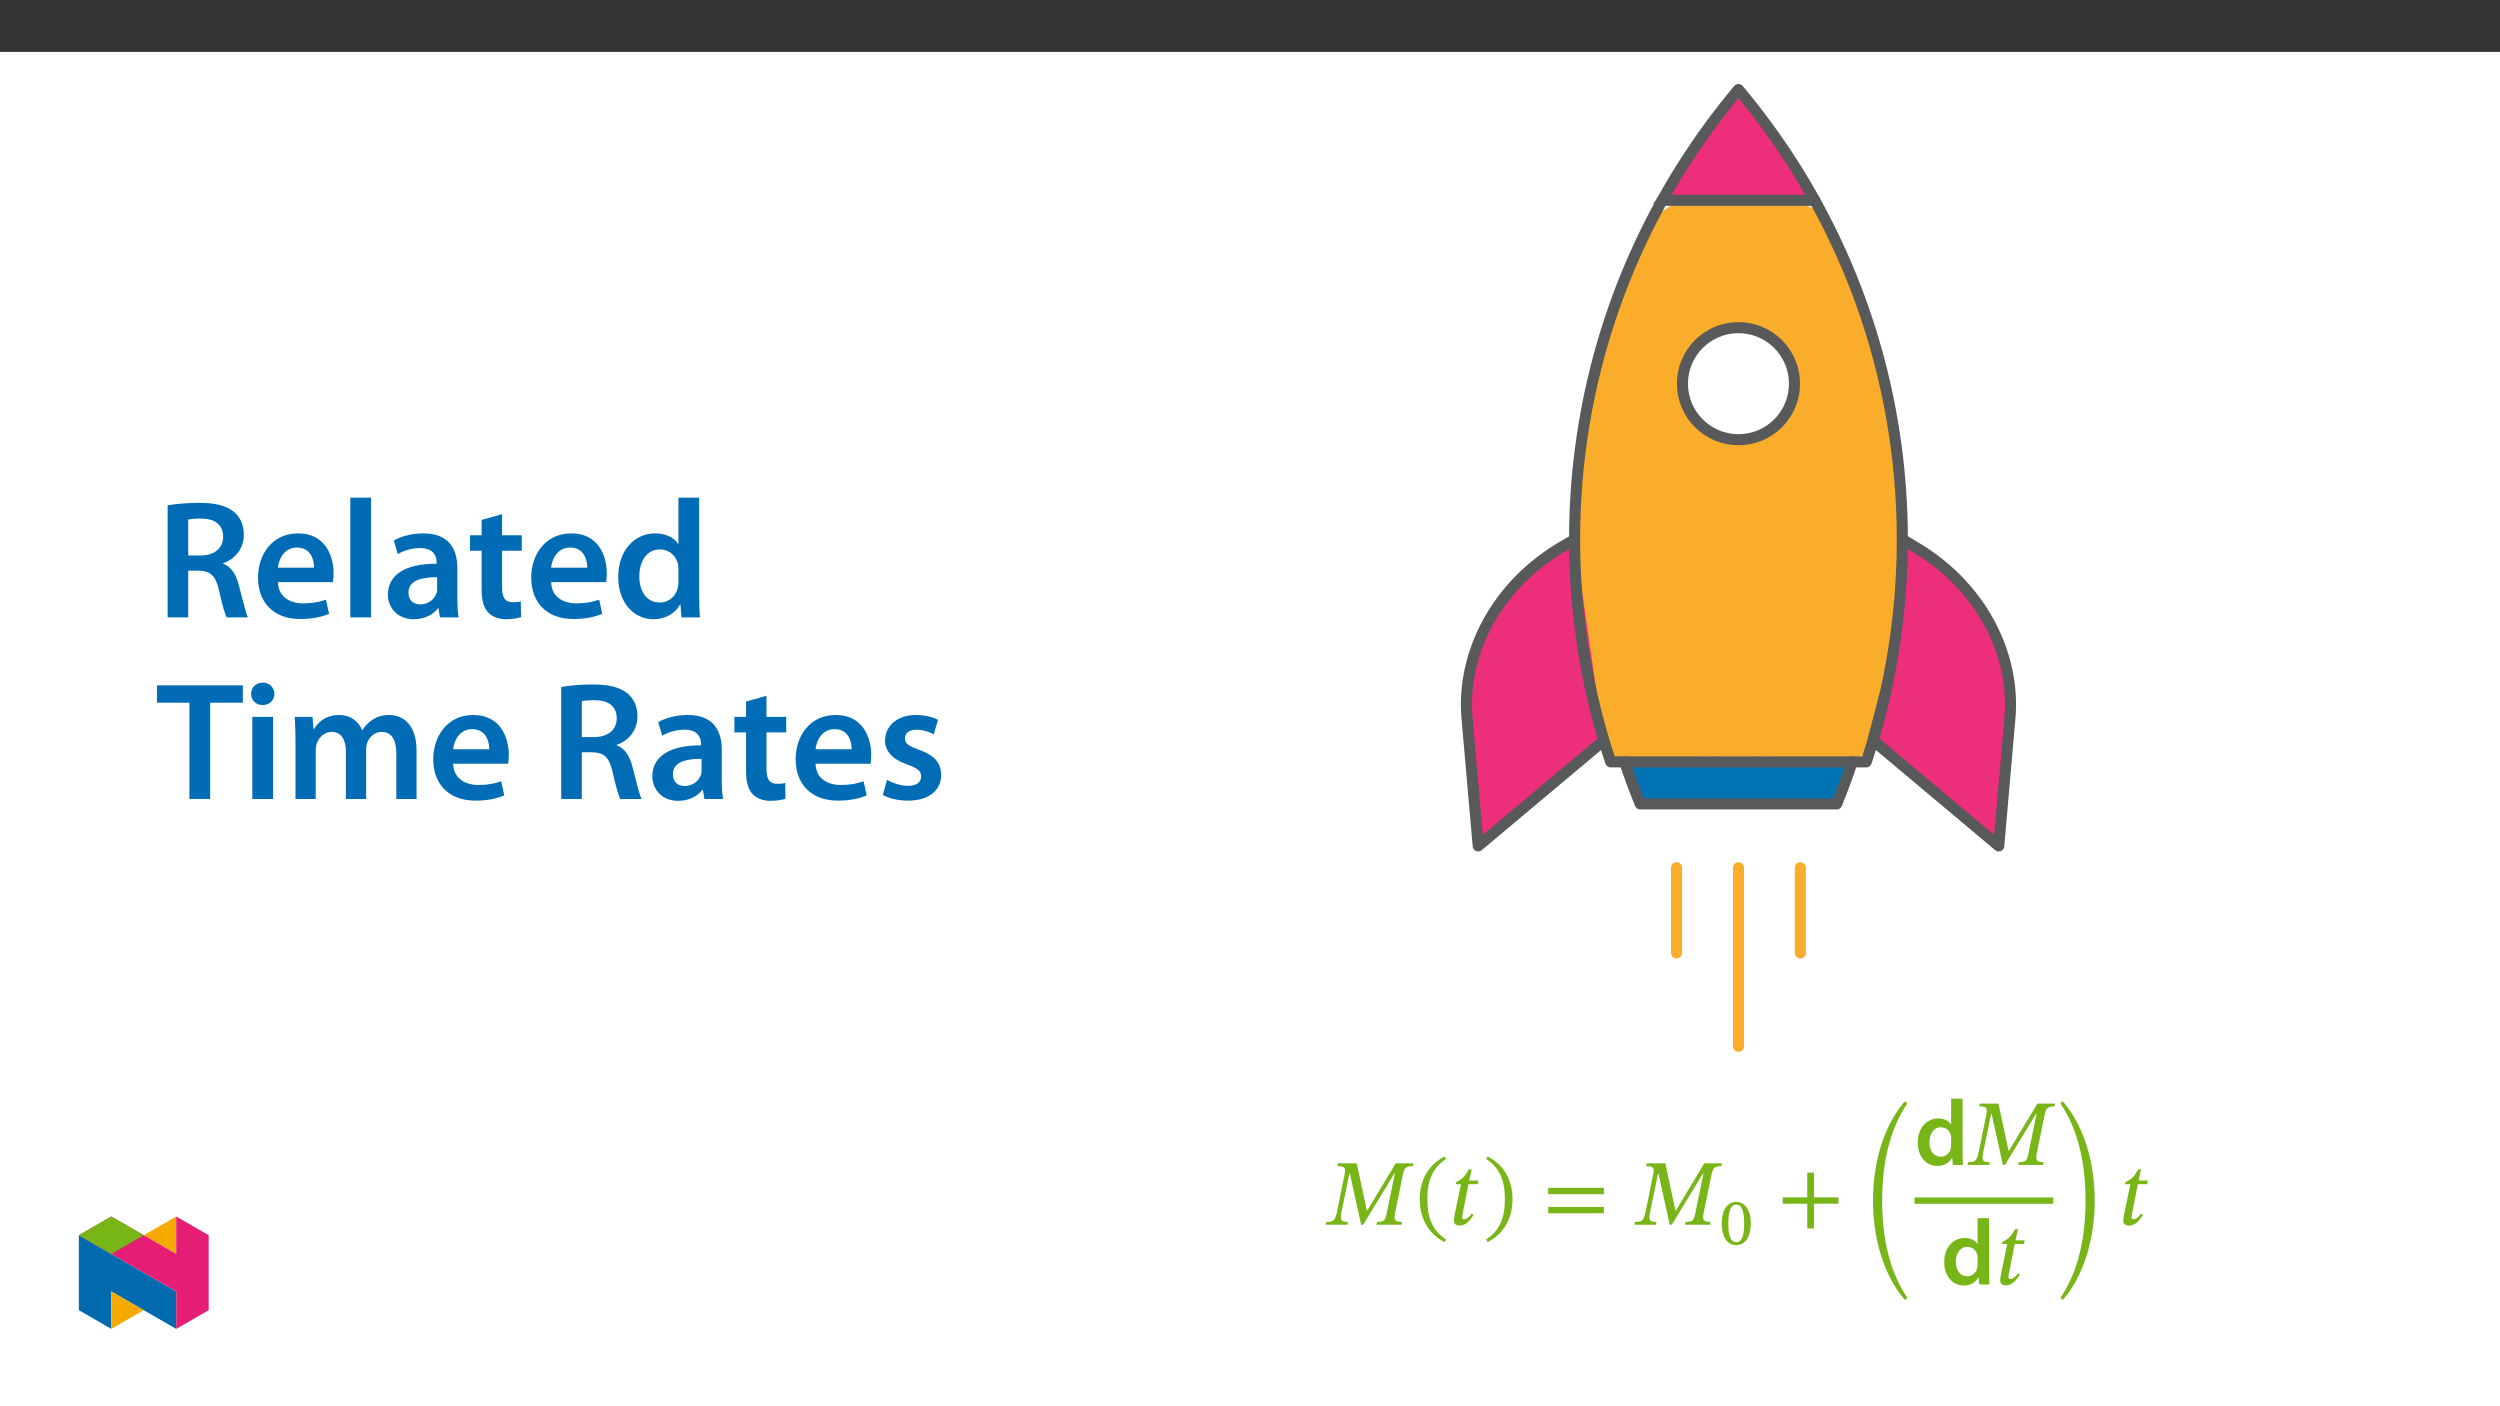 ﻿<?xml version="1.0" encoding="utf-8"?>
<svg xmlns="http://www.w3.org/2000/svg" xmlns:xlink="http://www.w3.org/1999/xlink" viewBox="0 0 960 540" version="1.1">
  <rect x="0" y="0" width="960" height="540" fill="#333333" stroke="none"/>
  <defs>
    <g>
      <symbol overflow="visible" id="glyph0-0">
        <path style="stroke:none;" d="M 11.469 -6.094 L 11.469 -6.672 C 11.469 -10.578 17.25 -13.375 17.25 -18.641 C 17.25 -22.375 14.125 -23.984 10.609 -23.984 C 7 -23.984 4.516 -21.953 4.516 -19.047 C 4.516 -17.359 5.203 -16.531 6.344 -16.531 C 7.203 -16.531 7.953 -17 7.953 -18.109 C 7.953 -19.469 7.203 -19.5 7.203 -20.688 C 7.203 -21.797 8.172 -22.625 10.297 -22.625 C 12.594 -22.625 14.016 -21.375 14.016 -18.547 C 14.016 -13.016 10.047 -11.688 10.047 -7.031 L 10.047 -6.094 Z M 12.844 -1.719 C 12.844 -2.828 12.078 -3.844 10.828 -3.844 C 9.5 -3.844 8.719 -2.875 8.719 -1.719 C 8.719 -0.531 9.391 0.281 10.797 0.281 C 12.078 0.281 12.844 -0.578 12.844 -1.719 Z M 21.344 6.062 L 21.344 -28.156 L 0.359 -28.156 L 0.359 6.062 Z M 19.469 4.156 L 2.188 4.156 L 2.188 -26.328 L 19.469 -26.328 Z M 19.469 4.156 " />
      </symbol>
      <symbol overflow="visible" id="glyph0-1">
        <path style="stroke:none;" d="M 28.547 0 L 28.766 -1.078 C 26.219 -1.078 25.531 -1.656 26.062 -4.266 L 29.125 -19.219 C 29.688 -21.875 30.375 -22.484 32.922 -22.484 L 33.141 -23.562 L 26.359 -23.562 L 15.422 -5.422 L 15.281 -5.422 L 11.406 -23.562 L 4.234 -23.562 L 4.016 -22.484 C 6.844 -22.484 7.281 -21.875 6.703 -19.188 L 3.875 -5.234 C 3.125 -1.547 2.516 -1.078 -0.25 -1.078 L -0.469 0 L 7.812 0 L 8.031 -1.078 C 5.312 -1.078 4.875 -1.547 5.625 -5.234 L 8.609 -19.719 L 8.75 -19.719 L 13.094 0 L 13.875 0 L 25.922 -19.766 L 26.062 -19.766 L 22.875 -4.266 C 22.344 -1.656 21.844 -1.078 19.188 -1.078 L 18.969 0 Z M 28.547 0 " />
      </symbol>
      <symbol overflow="visible" id="glyph0-2">
        <path style="stroke:none;" d="M 1.547 -9.828 C 1.547 -1.938 5.312 3.688 11.078 6.672 L 11.656 5.672 C 6.422 2.219 4.484 -2.625 4.484 -9.828 C 4.484 -16.969 6.422 -21.766 11.656 -25.25 L 11.078 -26.172 C 5.312 -23.234 1.547 -17.641 1.547 -9.828 Z M 1.547 -9.828 " />
      </symbol>
      <symbol overflow="visible" id="glyph0-3">
        <path style="stroke:none;" d="M 11.328 -16.969 L 7.781 -16.969 L 8.75 -21.266 L 7.672 -21.266 C 5.875 -18.141 5.016 -17.5 2.719 -16.312 L 2.578 -15.562 L 4.625 -15.562 L 2.156 -3.625 C 2.109 -3.406 1.906 -2.188 1.906 -1.578 C 1.906 -0.469 2.578 0.328 4.094 0.328 C 6.922 0.328 8.422 -2.328 9.469 -3.734 L 8.75 -4.266 C 7.5 -2.656 6.734 -2.109 5.703 -2.109 C 5.203 -2.109 5.094 -2.469 5.094 -2.875 C 5.094 -3.484 5.344 -4.656 5.344 -4.656 L 7.5 -15.562 L 11.047 -15.562 Z M 11.328 -16.969 " />
      </symbol>
      <symbol overflow="visible" id="glyph0-4">
        <path style="stroke:none;" d="M 11.219 -9.828 C 11.219 -17.641 7.453 -23.234 1.688 -26.172 L 1.109 -25.25 C 6.344 -21.766 8.281 -16.969 8.281 -9.828 C 8.281 -2.625 6.344 2.219 1.109 5.672 L 1.688 6.672 C 7.453 3.688 11.219 -1.938 11.219 -9.828 Z M 11.219 -9.828 " />
      </symbol>
      <symbol overflow="visible" id="glyph0-5">
        <path style="stroke:none;" d="M 23.594 -11.719 L 23.594 -14.172 L 2.219 -14.172 L 2.219 -11.719 Z M 23.594 -4.406 L 23.594 -6.812 L 2.219 -6.812 L 2.219 -4.406 Z M 23.594 -4.406 " />
      </symbol>
      <symbol overflow="visible" id="glyph0-6">
        <path style="stroke:none;" d="M 23.594 -8.062 L 23.594 -10.5 L 14.203 -10.5 L 14.203 -20.016 L 11.625 -20.016 L 11.625 -10.5 L 2.219 -10.5 L 2.219 -8.062 L 11.625 -8.062 L 11.625 1.438 L 14.203 1.438 L 14.203 -8.062 Z M 23.594 -8.062 " />
      </symbol>
      <symbol overflow="visible" id="glyph0-7">
        <path style="stroke:none;" d="M 3.078 -9.797 C 3.078 8.5 9.25 21.594 15.344 28.438 L 16.25 27.609 C 10.656 19.328 6.594 7.5 6.594 -9.688 C 6.594 -26.859 10.656 -38.734 16.25 -47.016 L 15.344 -47.844 C 9.281 -41.062 3.078 -27.969 3.078 -9.797 Z M 3.078 -9.797 " />
      </symbol>
      <symbol overflow="visible" id="glyph0-8">
        <path style="stroke:none;" d="M 14.734 -9.797 C 14.734 -27.969 8.531 -41.062 2.469 -47.844 L 1.578 -47.016 C 7.172 -38.734 11.219 -26.859 11.219 -9.688 C 11.219 7.5 7.172 19.328 1.578 27.609 L 2.469 28.438 C 8.578 21.594 14.734 8.5 14.734 -9.797 Z M 14.734 -9.797 " />
      </symbol>
      <symbol overflow="visible" id="glyph1-0">
        <path style="stroke:none;" d="M 8.078 -4.344 L 8.078 -4.75 C 8.078 -7.484 12.125 -9.438 12.125 -13.125 C 12.125 -15.75 9.891 -16.969 7.438 -16.969 C 4.891 -16.969 3.094 -15.438 3.094 -13.406 C 3.094 -12.234 3.641 -11.578 4.438 -11.578 C 5.047 -11.578 5.625 -11.984 5.625 -12.75 C 5.625 -13.703 5.094 -13.734 5.094 -14.562 C 5.094 -15.344 5.719 -15.844 7.203 -15.844 C 8.812 -15.844 9.75 -15.047 9.75 -13.062 C 9.75 -9.188 6.953 -8.266 6.953 -5 L 6.953 -4.266 L 8.078 -4.266 Z M 9.047 -1.281 C 9.047 -2.062 8.469 -2.859 7.578 -2.859 C 6.656 -2.859 6.031 -2.078 6.031 -1.281 C 6.031 -0.453 6.578 0.203 7.562 0.203 C 8.469 0.203 9.047 -0.484 9.047 -1.281 Z M 14.984 4.172 L 14.984 -19.891 L 0.172 -19.891 L 0.172 4.25 L 14.984 4.25 Z M 13.641 2.734 L 1.578 2.734 L 1.578 -18.438 L 13.562 -18.438 L 13.562 2.734 Z M 13.641 2.734 " />
      </symbol>
      <symbol overflow="visible" id="glyph1-1">
        <path style="stroke:none;" d="M 11.797 -8.031 C 11.797 -13.203 9.484 -16.297 6.25 -16.297 C 2.609 -16.297 0.609 -12.875 0.609 -8.109 C 0.609 -3.672 2.156 0.281 6.203 0.281 C 10.141 0.281 11.797 -3.734 11.797 -8.031 Z M 9.234 -7.891 C 9.234 -3.062 8.188 -0.797 6.203 -0.797 C 4.188 -0.797 3.141 -3.109 3.141 -7.984 C 3.141 -12.953 4.188 -15.266 6.172 -15.266 C 8.234 -15.266 9.234 -12.984 9.234 -7.891 Z M 9.234 -7.891 " />
      </symbol>
      <symbol overflow="visible" id="glyph2-0">
        <path style="stroke:none;" d="M 0 0 L 17.922 0 L 17.922 -25.094 L 0 -25.094 Z M 8.969 -14.172 L 2.875 -23.312 L 15.062 -23.312 Z M 10.047 -12.547 L 16.141 -21.688 L 16.141 -3.406 Z M 2.875 -1.797 L 8.969 -10.938 L 15.062 -1.797 Z M 1.797 -21.688 L 7.891 -12.547 L 1.797 -3.406 Z M 1.797 -21.688 " />
      </symbol>
      <symbol overflow="visible" id="glyph2-1">
        <path style="stroke:none;" d="M 14.062 -25.453 L 14.062 -15.594 L 13.984 -15.594 C 13.203 -16.891 11.469 -17.859 9.078 -17.859 C 4.875 -17.859 1.219 -14.375 1.25 -8.531 C 1.25 -3.156 4.547 0.391 8.75 0.391 C 11.266 0.391 13.375 -0.828 14.422 -2.766 L 14.484 -2.766 L 14.703 0 L 18.609 0 C 18.547 -1.188 18.469 -3.125 18.469 -4.906 L 18.469 -25.453 Z M 14.062 -7.562 C 14.062 -7.094 14.016 -6.672 13.906 -6.281 C 13.484 -4.375 11.906 -3.156 10.109 -3.156 C 7.312 -3.156 5.734 -5.484 5.734 -8.719 C 5.734 -11.938 7.312 -14.453 10.141 -14.453 C 12.156 -14.453 13.562 -13.047 13.953 -11.375 C 14.016 -11.016 14.062 -10.547 14.062 -10.188 Z M 14.062 -7.562 " />
      </symbol>
      <symbol overflow="visible" id="glyph3-0">
        <path style="stroke:none;" d="M 0 0 L 32.375 0 L 32.375 -45.328 L 0 -45.328 Z M 16.188 -25.578 L 5.188 -42.094 L 27.188 -42.094 Z M 18.125 -22.656 L 29.141 -39.172 L 29.141 -6.156 Z M 5.188 -3.234 L 16.188 -19.75 L 27.188 -3.234 Z M 3.234 -39.172 L 14.25 -22.656 L 3.234 -6.156 Z M 3.234 -39.172 " />
      </symbol>
      <symbol overflow="visible" id="glyph3-1">
        <path style="stroke:none;" d="M 4.594 0 L 12.5 0 L 12.5 -17.938 L 16.516 -17.938 C 21.047 -17.812 23.047 -16 24.344 -10.297 C 25.516 -4.859 26.609 -1.297 27.266 0 L 35.422 0 C 34.578 -1.688 33.406 -6.734 31.984 -12.172 C 30.953 -16.375 29.078 -19.422 25.906 -20.594 L 25.906 -20.781 C 30.047 -22.203 33.859 -26.031 33.859 -31.656 C 33.859 -35.422 32.5 -38.469 30.109 -40.469 C 27.125 -42.922 22.922 -43.969 16.641 -43.969 C 12.047 -43.969 7.641 -43.578 4.594 -43 Z M 12.5 -37.562 C 13.281 -37.75 14.891 -37.938 17.422 -37.938 C 22.594 -37.938 25.906 -35.672 25.906 -30.953 C 25.906 -26.609 22.594 -23.766 17.219 -23.766 L 12.5 -23.766 Z M 12.5 -37.562 " />
      </symbol>
      <symbol overflow="visible" id="glyph3-2">
        <path style="stroke:none;" d="M 31.016 -13.531 C 31.141 -14.25 31.281 -15.406 31.281 -16.906 C 31.281 -23.828 27.906 -32.25 17.672 -32.25 C 7.578 -32.25 2.266 -24.016 2.266 -15.281 C 2.266 -5.641 8.281 0.641 18.516 0.641 C 23.047 0.641 26.812 -0.188 29.531 -1.359 L 28.359 -6.797 C 25.906 -5.953 23.312 -5.375 19.625 -5.375 C 14.5 -5.375 10.094 -7.828 9.906 -13.531 Z M 9.906 -19.094 C 10.234 -22.344 12.297 -26.812 17.219 -26.812 C 22.531 -26.812 23.828 -22.016 23.766 -19.094 Z M 9.906 -19.094 " />
      </symbol>
      <symbol overflow="visible" id="glyph3-3">
        <path style="stroke:none;" d="M 4.281 0 L 12.234 0 L 12.234 -45.969 L 4.281 -45.969 Z M 4.281 0 " />
      </symbol>
      <symbol overflow="visible" id="glyph3-4">
        <path style="stroke:none;" d="M 28.75 -18.906 C 28.75 -25.828 25.828 -32.25 15.734 -32.25 C 10.75 -32.25 6.672 -30.891 4.344 -29.469 L 5.891 -24.281 C 8.031 -25.641 11.266 -26.609 14.375 -26.609 C 19.938 -26.609 20.781 -23.188 20.781 -21.109 L 20.781 -20.594 C 9.125 -20.656 2.078 -16.578 2.078 -8.672 C 2.078 -3.891 5.641 0.719 11.984 0.719 C 16.125 0.719 19.422 -1.031 21.297 -3.5 L 21.5 -3.5 L 22.078 0 L 29.266 0 C 28.875 -1.938 28.75 -4.734 28.75 -7.578 Z M 20.984 -11.078 C 20.984 -10.484 20.984 -9.906 20.781 -9.328 C 20 -7.062 17.734 -4.984 14.5 -4.984 C 11.984 -4.984 9.969 -6.406 9.969 -9.516 C 9.969 -14.312 15.344 -15.469 20.984 -15.406 Z M 20.984 -11.078 " />
      </symbol>
      <symbol overflow="visible" id="glyph3-5">
        <path style="stroke:none;" d="M 5.562 -37.422 L 5.562 -31.531 L 1.094 -31.531 L 1.094 -25.578 L 5.562 -25.578 L 5.562 -10.75 C 5.562 -6.609 6.344 -3.688 8.094 -1.875 C 9.578 -0.266 11.984 0.719 14.953 0.719 C 17.422 0.719 19.547 0.328 20.719 -0.125 L 20.594 -6.156 C 19.688 -5.891 18.906 -5.828 17.484 -5.828 C 14.438 -5.828 13.406 -7.766 13.406 -11.656 L 13.406 -25.578 L 20.984 -25.578 L 20.984 -31.531 L 13.406 -31.531 L 13.406 -39.625 Z M 5.562 -37.422 " />
      </symbol>
      <symbol overflow="visible" id="glyph3-6">
        <path style="stroke:none;" d="M 25.375 -45.969 L 25.375 -28.172 L 25.25 -28.172 C 23.828 -30.5 20.719 -32.25 16.375 -32.25 C 8.812 -32.25 2.203 -25.969 2.266 -15.406 C 2.266 -5.703 8.219 0.719 15.797 0.719 C 20.328 0.719 24.156 -1.484 26.031 -4.984 L 26.156 -4.984 L 26.547 0 L 33.609 0 C 33.469 -2.141 33.344 -5.641 33.344 -8.875 L 33.344 -45.969 Z M 25.375 -13.656 C 25.375 -12.828 25.312 -12.047 25.125 -11.328 C 24.344 -7.906 21.5 -5.703 18.266 -5.703 C 13.203 -5.703 10.359 -9.906 10.359 -15.734 C 10.359 -21.562 13.203 -26.094 18.328 -26.094 C 21.953 -26.094 24.469 -23.562 25.188 -20.531 C 25.312 -19.875 25.375 -19.031 25.375 -18.391 Z M 25.375 -13.656 " />
      </symbol>
      <symbol overflow="visible" id="glyph3-7">
        <path style="stroke:none;" d="M 12.953 0 L 20.922 0 L 20.922 -36.969 L 33.469 -36.969 L 33.469 -43.641 L 0.516 -43.641 L 0.516 -36.969 L 12.953 -36.969 Z M 12.953 0 " />
      </symbol>
      <symbol overflow="visible" id="glyph3-8">
        <path style="stroke:none;" d="M 12.234 0 L 12.234 -31.531 L 4.281 -31.531 L 4.281 0 Z M 8.281 -44.672 C 5.641 -44.672 3.812 -42.797 3.812 -40.344 C 3.812 -38.016 5.562 -36.062 8.219 -36.062 C 11 -36.062 12.75 -38.016 12.75 -40.344 C 12.688 -42.797 11 -44.672 8.281 -44.672 Z M 8.281 -44.672 " />
      </symbol>
      <symbol overflow="visible" id="glyph3-9">
        <path style="stroke:none;" d="M 4.281 0 L 12.047 0 L 12.047 -18.641 C 12.047 -19.547 12.172 -20.469 12.438 -21.297 C 13.203 -23.438 15.219 -25.766 18.188 -25.766 C 21.891 -25.766 23.641 -22.656 23.641 -18.266 L 23.641 0 L 31.406 0 L 31.406 -18.906 C 31.406 -19.812 31.531 -20.844 31.797 -21.562 C 32.641 -23.828 34.641 -25.766 37.359 -25.766 C 41.188 -25.766 43 -22.656 43 -17.422 L 43 0 L 50.766 0 L 50.766 -18.578 C 50.766 -28.688 45.453 -32.25 40.281 -32.25 C 37.625 -32.25 35.609 -31.594 33.797 -30.375 C 32.375 -29.469 31.078 -28.172 29.984 -26.422 L 29.844 -26.422 C 28.484 -29.922 25.25 -32.25 21.109 -32.25 C 15.734 -32.25 12.891 -29.328 11.391 -26.875 L 11.203 -26.875 L 10.812 -31.531 L 4.016 -31.531 C 4.141 -28.812 4.281 -25.766 4.281 -22.141 Z M 4.281 0 " />
      </symbol>
      <symbol overflow="visible" id="glyph3-10">
        <path style="stroke:none;" d="M 2.328 -1.547 C 4.656 -0.266 8.094 0.641 11.906 0.641 C 20.266 0.641 24.734 -3.5 24.734 -9.266 C 24.672 -13.922 22.078 -16.828 16.312 -18.844 C 12.297 -20.328 10.812 -21.234 10.812 -23.25 C 10.812 -25.188 12.375 -26.609 15.219 -26.609 C 18 -26.609 20.594 -25.578 21.891 -24.797 L 23.5 -30.375 C 21.625 -31.406 18.578 -32.25 15.094 -32.25 C 7.766 -32.25 3.172 -27.969 3.172 -22.406 C 3.172 -18.641 5.703 -15.281 11.844 -13.203 C 15.734 -11.781 17.031 -10.75 17.031 -8.609 C 17.031 -6.547 15.469 -5.047 11.984 -5.047 C 9.125 -5.047 5.703 -6.281 3.953 -7.375 Z M 2.328 -1.547 " />
      </symbol>
    </g>
    <clipPath id="clip1">
      <path d="M 602 32.254 L 733 32.254 L 733 295 L 602 295 Z M 602 32.254 " />
    </clipPath>
    <clipPath id="clip2">
      <path d="M 30.277 474 L 68 474 L 68 510.301 L 30.277 510.301 Z M 30.277 474 " />
    </clipPath>
    <clipPath id="clip3">
      <path d="M 42 495 L 56 495 L 56 510.301 L 42 510.301 Z M 42 495 " />
    </clipPath>
    <clipPath id="clip4">
      <path d="M 55 467.125 L 68 467.125 L 68 482 L 55 482 Z M 55 467.125 " />
    </clipPath>
    <clipPath id="clip5">
      <path d="M 30.277 467.125 L 80.133 467.125 L 80.133 510.301 L 30.277 510.301 Z M 30.277 467.125 " />
    </clipPath>
    <clipPath id="clip6">
      <path d="M 30.277 467.125 L 56 467.125 L 56 482 L 30.277 482 Z M 30.277 467.125 " />
    </clipPath>
  </defs>
  <g id="surface1">
    <path style=" stroke:none;fill-rule:nonzero;fill:rgb(100%,100%,100%);fill-opacity:1;" d="M 0 559.926 L 960 559.926 L 960 19.926 L 0 19.926 Z M 0 559.926 " />
    <path style=" stroke:none;fill-rule:nonzero;fill:rgb(98%,67.499%,16.899%);fill-opacity:1;" d="M 615.984 129.77 C 615.984 129.77 626.035 101.66 628.477 96.422 C 630.918 91.18 635.25 76.129 653.012 76.918 C 670.77 77.703 696.254 75.172 700.43 83.578 C 704.602 91.98 721.465 133.875 726.105 158.625 C 730.742 183.371 729.426 231.133 729.426 231.133 C 729.426 231.133 727.199 296.469 707.016 292.559 C 686.832 288.652 621.184 291.809 618.004 291.051 C 614.828 290.289 602.562 214.387 604.648 194.008 C 606.734 173.633 615.984 129.77 615.984 129.77 " />
    <path style=" stroke:none;fill-rule:nonzero;fill:rgb(92.899%,17.999%,47.8%);fill-opacity:1;" d="M 634.746 78.285 C 634.746 78.285 652.25 76.016 657.301 76.914 C 662.355 77.816 696.852 78.285 696.852 78.285 C 696.852 78.285 682.176 53.426 681.938 53.09 C 681.699 52.75 668.934 36.695 668.582 36.695 C 668.23 36.695 648.137 56.082 646.844 60.312 C 645.555 64.539 634.746 78.285 634.746 78.285 " />
    <path style="fill:none;stroke-width:5;stroke-linecap:round;stroke-linejoin:round;stroke:rgb(98%,67.499%,16.899%);stroke-opacity:1;stroke-miterlimit:4;" d="M -0.001 -0.001 L -0.001 -80.658 " transform="matrix(0.85,0,0,-0.85,667.571,333.214)" />
    <path style="fill:none;stroke-width:5;stroke-linecap:round;stroke-linejoin:round;stroke:rgb(98%,67.499%,16.899%);stroke-opacity:1;stroke-miterlimit:4;" d="M -0.001 -0.001 L -0.001 -38.48 " transform="matrix(0.85,0,0,-0.85,691.34,333.214)" />
    <path style="fill:none;stroke-width:5;stroke-linecap:round;stroke-linejoin:round;stroke:rgb(98%,67.499%,16.899%);stroke-opacity:1;stroke-miterlimit:4;" d="M -0 -0.001 L -0 -38.48 " transform="matrix(0.85,0,0,-0.85,643.801,333.214)" />
    <path style="fill-rule:nonzero;fill:rgb(92.899%,17.999%,47.8%);fill-opacity:1;stroke-width:5;stroke-linecap:round;stroke-linejoin:round;stroke:rgb(34.499%,34.9%,35.699%);stroke-opacity:1;stroke-miterlimit:4;" d="M 0.002 0.001 L -4.079 -2.352 C -35.848 -20.344 -51.064 -52.003 -48.564 -80.574 L -43.509 -138.359 L 9.754 -93.662 L 13.182 -90.891 " transform="matrix(0.85,0,0,-0.85,604.611,207.227)" />
    <path style="fill-rule:nonzero;fill:rgb(92.899%,17.999%,47.8%);fill-opacity:1;stroke-width:5;stroke-linecap:round;stroke-linejoin:round;stroke:rgb(34.499%,34.9%,35.699%);stroke-opacity:1;stroke-miterlimit:4;" d="M -0.002 0.001 L -5.479 -21.061 L -2.037 -24.31 L 51.23 -69.007 L 56.285 -11.217 C 58.785 17.354 43.565 49.008 11.795 67 L 7.678 69.569 " transform="matrix(0.85,0,0,-0.85,723.97,266.176)" />
    <path style="fill-rule:nonzero;fill:rgb(0%,45.099%,70.999%);fill-opacity:1;stroke-width:5;stroke-linecap:round;stroke-linejoin:round;stroke:rgb(34.499%,34.9%,35.699%);stroke-opacity:1;stroke-miterlimit:4;" d="M -0.001 0.001 C -2.133 -6.391 -4.472 -12.719 -7.018 -18.983 L -95.787 -18.983 C -98.337 -12.724 -100.676 -6.396 -102.804 0.001 " transform="matrix(0.85,0,0,-0.85,711.262,292.56)" />
    <g clip-path="url(#clip1)" clip-rule="nonzero">
      <path style="fill:none;stroke-width:5;stroke-linecap:round;stroke-linejoin:round;stroke:rgb(34.499%,34.9%,35.699%);stroke-opacity:1;stroke-miterlimit:4;" d="M -0.001 0.001 L -115.46 0.001 C -149.086 100.865 -131.081 216.311 -57.731 303.742 C 15.624 216.311 33.625 100.865 -0.001 0.001 Z M -0.001 0.001 " transform="matrix(0.85,0,0,-0.85,716.641,292.56)" />
    </g>
    <path style=" stroke:none;fill-rule:nonzero;fill:rgb(100%,100%,100%);fill-opacity:1;" d="M 667.57 125.816 C 679.453 125.816 689.086 135.449 689.086 147.332 C 689.086 159.215 679.453 168.848 667.57 168.848 C 655.688 168.848 646.055 159.215 646.055 147.332 C 646.055 135.449 655.688 125.816 667.57 125.816 " />
    <path style="fill:none;stroke-width:5;stroke-linecap:round;stroke-linejoin:round;stroke:rgb(34.499%,34.9%,35.699%);stroke-opacity:1;stroke-miterlimit:4;" d="M -0.001 0.001 C 13.979 0.001 25.311 -11.332 25.311 -25.312 C 25.311 -39.291 13.979 -50.624 -0.001 -50.624 C -13.981 -50.624 -25.314 -39.291 -25.314 -25.312 C -25.314 -11.332 -13.981 0.001 -0.001 0.001 Z M -0.001 0.001 " transform="matrix(0.85,0,0,-0.85,667.571,125.817)" />
    <path style="fill:none;stroke-width:5;stroke-linecap:round;stroke-linejoin:round;stroke:rgb(34.499%,34.9%,35.699%);stroke-opacity:1;stroke-miterlimit:4;" d="M 0.001 -0.002 L 68.898 -0.002 " transform="matrix(0.85,0,0,-0.85,638.289,76.916)" />
    <g style="fill:rgb(47.06%,70.979%,9.021%);fill-opacity:1;">
      <use xlink:href="#glyph0-1" x="509.587" y="470.292" />
    </g>
    <g style="fill:rgb(47.06%,70.979%,9.021%);fill-opacity:1;">
      <use xlink:href="#glyph0-2" x="543.623" y="470.292" />
      <use xlink:href="#glyph0-3" x="556.391" y="470.292" />
    </g>
    <g style="fill:rgb(47.06%,70.979%,9.021%);fill-opacity:1;">
      <use xlink:href="#glyph0-4" x="569.59" y="470.292" />
    </g>
    <g style="fill:rgb(47.06%,70.979%,9.021%);fill-opacity:1;">
      <use xlink:href="#glyph0-5" x="592.293" y="470.292" />
    </g>
    <g style="fill:rgb(47.06%,70.979%,9.021%);fill-opacity:1;">
      <use xlink:href="#glyph0-1" x="628.087" y="470.292" />
    </g>
    <g style="fill:rgb(47.06%,70.979%,9.021%);fill-opacity:1;">
      <use xlink:href="#glyph1-1" x="660.529" y="477.824" />
    </g>
    <g style="fill:rgb(47.06%,70.979%,9.021%);fill-opacity:1;">
      <use xlink:href="#glyph0-6" x="682.361" y="470.292" />
    </g>
    <g style="fill:rgb(47.06%,70.979%,9.021%);fill-opacity:1;">
      <use xlink:href="#glyph0-7" x="716.154" y="470.74" />
    </g>
    <g style="fill:rgb(47.06%,70.979%,9.021%);fill-opacity:1;">
      <use xlink:href="#glyph2-1" x="735.175" y="447.338" />
    </g>
    <g style="fill:rgb(47.06%,70.979%,9.021%);fill-opacity:1;">
      <use xlink:href="#glyph0-1" x="756.012" y="447.338" />
    </g>
    <path style=" stroke:none;fill-rule:nonzero;fill:rgb(47.06%,70.979%,9.021%);fill-opacity:1;" d="M 735.176 462.258 L 788.434 462.258 L 788.434 459.82 L 735.176 459.82 Z M 735.176 462.258 " />
    <g style="fill:rgb(47.06%,70.979%,9.021%);fill-opacity:1;">
      <use xlink:href="#glyph2-1" x="745.324" y="493.245" />
    </g>
    <g style="fill:rgb(47.06%,70.979%,9.021%);fill-opacity:1;">
      <use xlink:href="#glyph0-3" x="766.162" y="493.245" />
    </g>
    <g style="fill:rgb(47.06%,70.979%,9.021%);fill-opacity:1;">
      <use xlink:href="#glyph0-8" x="789.63" y="470.74" />
    </g>
    <g style="fill:rgb(47.06%,70.979%,9.021%);fill-opacity:1;">
      <use xlink:href="#glyph0-3" x="813.433" y="470.292" />
    </g>
    <g style="fill:rgb(0%,42.354%,71.373%);fill-opacity:1;">
      <use xlink:href="#glyph3-1" x="59.776" y="237.069" />
    </g>
    <g style="fill:rgb(0%,42.354%,71.373%);fill-opacity:1;">
      <use xlink:href="#glyph3-2" x="96.817" y="237.069" />
      <use xlink:href="#glyph3-3" x="130.232" y="237.069" />
      <use xlink:href="#glyph3-4" x="146.874" y="237.069" />
    </g>
    <g style="fill:rgb(0%,42.354%,71.373%);fill-opacity:1;">
      <use xlink:href="#glyph3-5" x="179.382" y="237.069" />
    </g>
    <g style="fill:rgb(0%,42.354%,71.373%);fill-opacity:1;">
      <use xlink:href="#glyph3-2" x="201.724" y="237.069" />
      <use xlink:href="#glyph3-6" x="235.138" y="237.069" />
    </g>
    <g style="fill:rgb(0%,42.354%,71.373%);fill-opacity:1;">
      <use xlink:href="#glyph3-7" x="59.776" y="306.807" />
    </g>
    <g style="fill:rgb(0%,42.354%,71.373%);fill-opacity:1;">
      <use xlink:href="#glyph3-8" x="92.608" y="306.807" />
      <use xlink:href="#glyph3-9" x="109.186" y="306.807" />
      <use xlink:href="#glyph3-2" x="164.1" y="306.807" />
    </g>
    <g style="fill:rgb(0%,42.354%,71.373%);fill-opacity:1;">
      <use xlink:href="#glyph3-1" x="210.919" y="306.807" />
    </g>
    <g style="fill:rgb(0%,42.354%,71.373%);fill-opacity:1;">
      <use xlink:href="#glyph3-4" x="248.414" y="306.807" />
    </g>
    <g style="fill:rgb(0%,42.354%,71.373%);fill-opacity:1;">
      <use xlink:href="#glyph3-5" x="280.922" y="306.807" />
    </g>
    <g style="fill:rgb(0%,42.354%,71.373%);fill-opacity:1;">
      <use xlink:href="#glyph3-2" x="303.263" y="306.807" />
      <use xlink:href="#glyph3-10" x="336.678" y="306.807" />
    </g>
    <g clip-path="url(#clip2)" clip-rule="nonzero">
      <path style=" stroke:none;fill-rule:nonzero;fill:rgb(0.8%,42%,68.999%);fill-opacity:1;" d="M 30.277 503.105 L 42.738 510.301 L 42.738 495.91 L 67.668 510.301 L 67.668 495.91 L 30.277 474.32 Z M 30.277 503.105 " />
    </g>
    <g clip-path="url(#clip3)" clip-rule="nonzero">
      <path style=" stroke:none;fill-rule:nonzero;fill:rgb(96.1%,66.699%,0%);fill-opacity:1;" d="M 42.738 510.301 L 55.203 503.105 L 42.738 495.91 Z M 42.738 510.301 " />
    </g>
    <g clip-path="url(#clip4)" clip-rule="nonzero">
      <path style=" stroke:none;fill-rule:nonzero;fill:rgb(96.1%,66.699%,0%);fill-opacity:1;" d="M 67.668 467.125 L 55.203 474.32 L 67.668 481.516 Z M 67.668 467.125 " />
    </g>
    <g clip-path="url(#clip5)" clip-rule="nonzero">
      <path style=" stroke:none;fill-rule:nonzero;fill:rgb(89.799%,11.4%,45.499%);fill-opacity:1;" d="M 67.668 467.125 L 67.668 481.516 L 42.738 467.125 L 30.277 474.32 L 67.668 495.91 L 67.668 510.301 L 80.133 503.105 L 80.133 474.32 Z M 67.668 467.125 " />
    </g>
    <g clip-path="url(#clip6)" clip-rule="nonzero">
      <path style=" stroke:none;fill-rule:nonzero;fill:rgb(47.099%,70.999%,9%);fill-opacity:1;" d="M 42.738 467.125 L 30.277 474.32 L 42.738 481.516 L 55.203 474.32 Z M 42.738 467.125 " />
    </g>
  </g>
</svg>